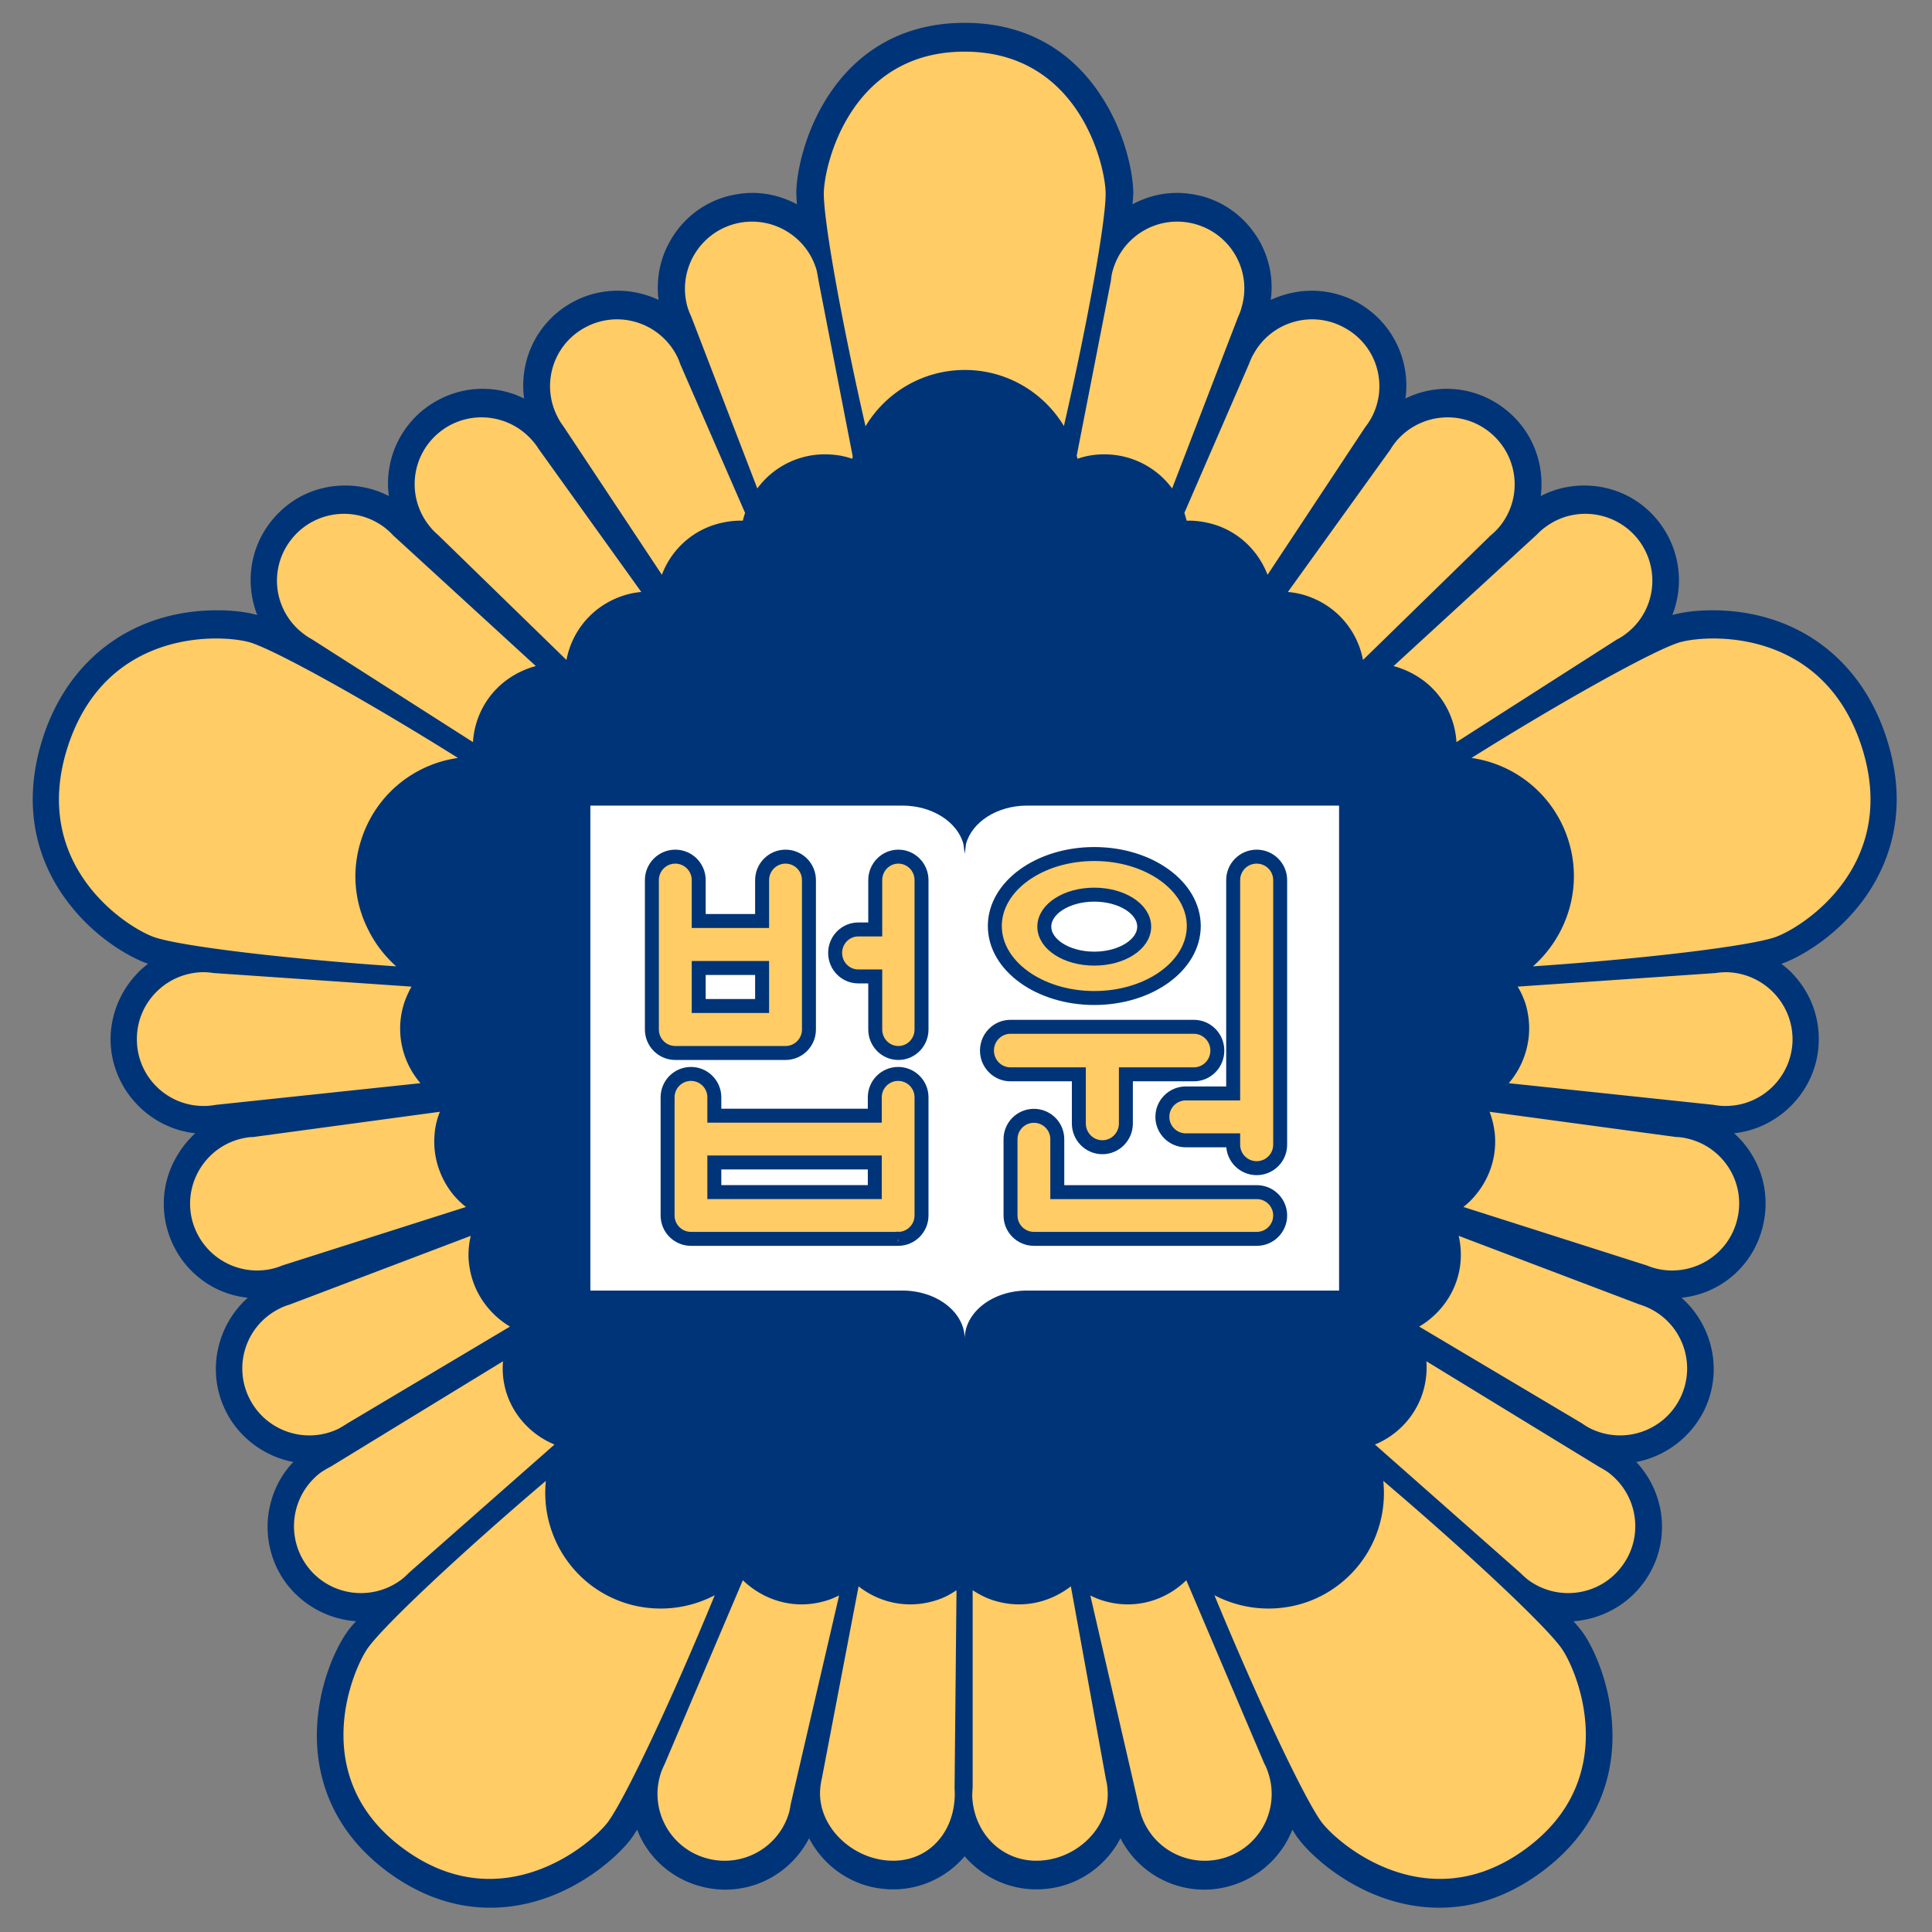 <svg height="200" width="200" xmlns="http://www.w3.org/2000/svg" xmlns:xlink="http://www.w3.org/1999/xlink"><rect width="100%" height="100%" fill="#808080" stroke="none"/><clipPath id="a"><path d="m283-1h714v722h-714z"/></clipPath><g clip-path="url(#a)" fill-rule="evenodd" transform="matrix(.271 0 0 .271 -73.573 2.366)"><path d="m821.301 719.998c-28.328 0-48.912-19.531-53.792-26.325-.743-.849-1.485-2.123-2.334-3.503-3.82 9.66-11.777 17.62-22.493 21.124-3.608 1.167-7.321 1.804-11.141 1.804-13.687 0-25.994-7.748-32.042-19.637-5.623 10.827-16.551 18.576-29.496 19.425-.954.106-1.803.106-2.652.106-10.822 0-20.689-4.883-27.374-12.631-6.578 7.748-16.445 12.631-27.267 12.631-.955 0-1.804 0-2.653-.106-12.944-.85-23.872-8.598-29.495-19.425-6.154 11.889-18.356 19.637-32.042 19.637-3.82 0-7.64-.637-11.247-1.804-9.124-2.972-16.658-9.341-21.008-17.94-.53-1.06-.954-2.122-1.379-3.184-.955 1.487-1.697 2.654-2.334 3.503-4.987 6.794-25.464 26.325-53.793 26.325-13.474 0-26.418-4.458-38.62-13.269-23.554-17.196-28.01-39.168-27.586-54.453.531-18.045 7.746-32.375 11.459-37.471.743-1.167 1.91-2.547 3.501-4.245a36.607 36.607 0 0 1 -26.737-14.543c-5.73-7.748-8.063-17.302-6.684-26.855 1.167-7.43 4.35-14.118 9.443-19.425-11.14-2.123-21.008-9.447-25.994-19.85-7.215-14.86-3.183-32.375 8.594-42.883-15.173-1.593-27.692-12.632-31.194-27.917-2.122-9.447-.424-19.107 4.775-27.28a36.941 36.941 0 0 1 6.366-7.643c-17.825-1.911-31.936-16.984-32.36-35.241-.107-9.659 3.5-18.788 10.185-25.794 1.273-1.38 2.653-2.547 4.138-3.715-6.048-2.017-20.371-9.553-31.193-24.308-9.231-12.419-18.25-33.33-8.913-62.202 9.868-30.359 34.801-48.51 66.525-48.51 5.729 0 11.14.637 15.278 1.805-4.456-11.464-3.077-24.945 4.987-35.348 6.896-9.022 17.294-14.117 28.647-14.117 5.835 0 11.564 1.38 16.657 4.033-1.591-11.676 2.653-23.883 12.202-32.162 6.578-5.626 14.96-8.811 23.554-8.811 5.623 0 11.034 1.274 15.915 3.716-2.016-14.543 4.88-29.403 18.567-36.834 5.199-2.866 11.14-4.352 17.188-4.352 5.517 0 10.822 1.274 15.597 3.503-.955-7.643.424-15.391 4.244-22.185 4.668-8.492 12.413-14.648 21.644-17.302 3.289-.849 6.578-1.38 9.973-1.38 6.048 0 11.883 1.592 16.976 4.352-.106-1.804-.212-3.396-.212-4.458 0-6.263 2.547-22.079 12.096-36.833 8.275-12.844 24.084-28.023 52.201-28.023 28.116 0 43.925 15.179 52.2 28.023 9.655 14.754 12.202 30.57 12.202 36.833 0 1.062-.106 2.654-.318 4.458 5.198-2.76 10.928-4.352 17.082-4.352 3.289 0 6.684.531 9.973 1.38 9.231 2.654 16.87 8.81 21.644 17.302 3.714 6.794 5.199 14.542 4.138 22.185 4.881-2.229 10.186-3.503 15.703-3.503a36.26 36.26 0 0 1 17.188 4.352c13.581 7.431 20.583 22.291 18.567 36.834a35.32 35.32 0 0 1 15.809-3.716c8.7 0 16.976 3.185 23.554 8.811 9.655 8.279 13.793 20.486 12.308 32.162 5.093-2.653 10.716-4.033 16.657-4.033 11.247 0 21.751 5.095 28.647 14.117 5.836 7.643 8.382 17.09 7.215 26.644a38.841 38.841 0 0 1 -2.228 8.704c4.138-1.168 9.549-1.805 15.172-1.805 31.83 0 56.657 18.151 66.525 48.51 9.442 28.872.317 49.783-8.807 62.202-10.928 14.755-25.251 22.291-31.193 24.308h-.106c1.485 1.168 2.971 2.335 4.244 3.715 6.684 7.006 10.292 16.135 10.079 25.794-.318 18.257-14.535 33.33-32.36 35.241 2.546 2.229 4.668 4.777 6.472 7.643 5.199 8.173 6.791 17.833 4.669 27.28-3.396 15.285-15.915 26.324-31.194 27.917 11.883 10.508 15.915 28.023 8.701 42.883-5.093 10.403-14.854 17.727-25.995 19.85 4.987 5.307 8.276 11.995 9.443 19.425 1.379 9.553-.955 19.107-6.79 26.855-6.26 8.492-16.127 13.8-26.631 14.543 1.485 1.698 2.652 3.078 3.501 4.245 3.713 5.096 10.822 19.426 11.353 37.47.53 15.286-3.926 37.259-27.586 54.454-12.096 8.81-25.04 13.269-38.514 13.269" fill="#003478"/><path d="m636.867 598.722c-1.913 1.272-3.932 2.438-6.164 3.286-3.719 1.378-7.545 2.12-11.478 2.12-7.332 0-14.24-2.544-19.767-6.891l-14.028 73.36a25.884 25.884 0 0 0 -.638 4.134c-1.062 13.994 11.797 26.291 25.931 27.245 14.135 1.06 24.444-9.329 25.4-23.322a26.916 26.916 0 0 0 0-4.135zm57.07 72.193-13.391-73.678c-5.633 4.347-12.54 6.891-19.767 6.891-3.932 0-7.864-.742-11.478-2.12-2.232-.848-4.251-2.014-6.27-3.286v75.48c-.106 1.377-.213 2.756-.106 4.134 1.063 14.1 12.221 24.7 26.356 23.64 14.028-.954 26.356-12.933 25.293-27.033a24.575 24.575 0 0 0 -.637-4.028zm60.47-6.043-29.757-69.967c-5.845 5.725-13.816 9.223-22.318 9.223-3.932 0-7.864-.742-11.477-2.12a37.996 37.996 0 0 1 -2.87-1.272l18.386 79.72c.212 1.272.531 2.65.956 3.922 4.358 13.464 18.811 20.778 32.308 16.432 13.39-4.347 20.723-18.764 16.366-32.121a20.535 20.535 0 0 0 -1.594-3.817zm-165.257-62.864c-3.72 1.378-7.546 2.12-11.478 2.12-8.502 0-16.473-3.498-22.424-9.223l-29.757 69.967c-.531 1.166-1.169 2.439-1.594 3.817-4.357 13.357 2.976 27.774 16.473 32.12 13.496 4.347 27.95-2.967 32.307-16.43.425-1.273.638-2.651.85-3.923l18.492-79.72zm-65.253 3.71c-9.352 0-18.279-2.862-25.931-8.375a44.324 44.324 0 0 1 -17.96-40.39c-32.414 27.563-61.427 54.808-67.91 63.713-6.058 8.48-23.593 49.93 13.922 77.07 37.409 27.138 71.629-2.227 77.793-10.601 6.589-9.117 24.231-46.327 40.703-86.505a44.276 44.276 0 0 1 -20.617 5.088zm361.866-52.051c-1.063-.742-2.339-1.484-3.508-2.12l-65.89-40.284c.319 4.558-.319 9.329-2.019 13.781-3.188 8.269-9.671 14.736-17.642 18.022l55.476 48.977a37.93 37.93 0 0 0 3.082 2.756c11.371 8.375 27.419 6.043 35.814-5.3 8.502-11.343 6.058-27.351-5.313-35.832zm-85.87 3.286c1.594 15.16-4.677 30.743-17.961 40.39-7.545 5.513-16.579 8.375-25.931 8.375a44.598 44.598 0 0 1 -20.617-5.088c16.579 40.178 34.22 77.388 40.809 86.505 6.164 8.374 40.385 37.74 77.793 10.6 37.409-27.138 19.98-68.588 13.816-77.07-6.483-8.904-35.496-36.149-67.909-63.712zm131.143-194.317c-1.382 0-2.764.106-4.039.317l-75.774 5.195c1.169 1.908 2.126 4.028 2.87 6.148 3.507 11.026.744 22.581-6.27 30.744l78.218 8.268c1.275.213 2.657.425 4.038.425 14.135.317 25.825-10.92 26.144-25.019.212-14.099-11.053-25.761-25.187-26.079zm51.543-86.293c-14.985-46.009-60.152-42.723-70.035-39.542-10.203 3.392-43.785 21.944-78.962 43.994 17.004 2.438 31.457 14.312 36.877 31.061 5.845 17.916-.106 36.786-13.391 48.553 42.404-2.862 81.726-7.632 92.141-11.025 9.883-3.18 48.355-27.032 33.37-73.041zm-66.741 149.793c-1.381-.318-2.763-.53-4.038-.53l-71.31-9.647c1.062 2.756 1.7 5.619 2.019 8.587.744 8.481-1.913 16.75-7.44 23.322-1.381 1.696-2.975 3.181-4.569 4.453l70.141 22.368c1.275.53 2.551.954 3.932 1.272 13.816 3.074 27.525-5.512 30.607-19.294 3.189-13.781-5.526-27.457-19.342-30.531zm-491.202 168.663c1.169-.848 2.126-1.802 3.082-2.756l55.582-48.977c-7.971-3.286-14.56-9.753-17.748-18.022-1.7-4.452-2.338-9.223-1.913-13.781l-65.89 40.284c-1.275.636-2.445 1.378-3.614 2.12-11.37 8.481-13.709 24.489-5.313 35.832 8.395 11.343 24.443 13.675 35.814 5.3zm476.855-103.784c-1.275-.636-2.55-1.06-3.826-1.485l-68.972-26.184c.85 3.71 1.063 7.633.531 11.555-1.381 9.859-7.333 18.234-15.622 23.11l62.064 36.892c1.063.742 2.232 1.484 3.507 2.12 12.754 6.149 28.057.848 34.221-11.873s.85-27.987-11.903-34.135zm-365.904-378.671 25.187 65.515a32.028 32.028 0 0 1 25.825-13.039c3.613 0 7.121.53 10.415 1.696.106-.318.106-.53.213-.848l-13.072-67.211c-.213-1.272-.425-2.651-.744-4.029-3.932-13.569-18.173-21.414-31.776-17.491-13.497 3.922-21.361 18.021-17.536 31.591.426 1.378.957 2.65 1.488 3.816zm147.51 54.172c3.294-1.166 6.695-1.696 10.202-1.696 10.627 0 20.086 5.088 25.931 13.039l25.187-65.515c.531-1.166 1.063-2.438 1.382-3.816 3.932-13.57-3.933-27.669-17.536-31.591-13.603-3.923-27.737 3.922-31.67 17.491-.425 1.378-.637 2.757-.743 4.029l-13.072 66.893c.106.424.212.742.319 1.166zm-5.208-12.51c9.246-40.39 15.941-78.024 15.941-88.731 0-10.389-9.883-54.277-53.881-54.277s-53.775 43.888-53.775 54.277c0 10.707 6.695 48.447 15.941 88.837 7.652-12.827 21.787-21.52 37.94-21.52 16.048 0 30.076 8.587 37.834 21.414zm46.867 36.15h.957c2.444 0 4.888.318 7.226.848 10.84 2.438 19.024 10.177 22.743 19.824l37.303-56.398c.85-1.06 1.594-2.226 2.338-3.498 6.695-12.403 2.125-27.881-10.415-34.559-12.434-6.785-27.95-2.121-34.646 10.283-.744 1.166-1.169 2.438-1.7 3.71l-24.656 56.822c.319.954.638 2.014.85 2.968zm91.29 61.698c7.227 5.831 11.265 14.206 11.797 22.899l61.32-39.224a19.585 19.585 0 0 0 3.507-2.227c11.265-8.586 13.285-24.594 4.677-35.831-8.609-11.131-24.763-13.252-35.921-4.559-1.169.848-2.126 1.803-3.082 2.757l-54.519 50.037a34.077 34.077 0 0 1 12.221 6.148zm-41.447-31.379c9.459 4.559 15.729 13.251 17.535 22.898l48.781-47.598c1.062-.848 2.019-1.803 2.975-2.863 9.246-10.707 7.971-26.82-2.763-36.043s-26.887-7.951-36.133 2.756c-.85 1.06-1.701 2.12-2.338 3.286l-39.216 54.49c3.932.318 7.652 1.378 11.159 3.074zm-373.768 316.548c1.169-.636 2.338-1.378 3.507-2.12l61.958-36.892c-8.183-4.876-14.134-13.251-15.516-23.11-.638-3.922-.319-7.845.531-11.555l-68.972 26.184c-1.275.425-2.657.849-3.826 1.485-12.753 6.148-18.067 21.414-11.903 34.135s21.468 18.022 34.221 11.873zm21.999-176.614c-4.251-3.816-7.865-8.375-10.522-13.675-5.632-10.919-6.589-23.322-2.763-34.878 5.42-16.749 19.767-28.623 36.878-31.061-35.177-22.05-68.76-40.602-78.962-43.994-9.884-3.181-55.05-6.467-70.036 39.542-14.984 46.009 23.487 69.861 33.37 73.041 10.416 3.393 49.737 8.163 92.035 11.025zm-68.866 52.9 78.112-8.269c-1.595-1.908-3.082-4.028-4.251-6.361-3.826-7.527-4.57-16.219-1.913-24.382.744-2.12 1.7-4.241 2.763-6.149l-75.668-5.194a26.156 26.156 0 0 0 -4.144-.318c-14.135.318-25.4 11.979-25.081 26.079.212 14.099 11.902 25.336 26.037 25.018 1.488 0 2.763-.212 4.145-.424zm33.37-180.007c1.063.849 2.232 1.591 3.4 2.227l61.428 39.224c.531-8.693 4.569-17.068 11.796-22.899 3.613-2.862 7.758-4.982 12.222-6.148l-54.626-50.037c-.85-.954-1.913-1.909-2.975-2.757-11.265-8.693-27.313-6.572-35.921 4.559a25.374 25.374 0 0 0 4.676 35.831zm-12.01 242.659a24.336 24.336 0 0 0 3.933-1.272l70.248-22.368c-1.701-1.272-3.189-2.757-4.676-4.453-5.42-6.572-8.077-14.841-7.333-23.322.212-2.968.956-5.937 2.019-8.587l-71.31 9.647c-1.382 0-2.764.212-4.145.53-13.71 3.074-22.424 16.75-19.342 30.531 3.188 13.782 16.791 22.368 30.607 19.294zm111.59-321.531 37.409 56.398c3.613-9.647 11.903-17.386 22.743-19.824 2.338-.53 4.782-.848 7.12-.848h1.063c.212-.954.531-2.014.85-2.968l-24.762-56.822a22.924 22.924 0 0 0 -1.594-3.71c-6.801-12.404-22.318-17.068-34.752-10.283-12.434 6.678-17.004 22.156-10.308 34.559.637 1.272 1.487 2.438 2.231 3.498zm-47.93 41.345 48.887 47.598c1.806-9.647 8.077-18.339 17.535-22.898 3.507-1.696 7.227-2.756 11.053-3.074l-39.109-54.49c-.744-1.166-1.488-2.226-2.445-3.286-9.246-10.707-25.399-11.979-36.133-2.756s-11.903 25.336-2.657 36.043c.85 1.06 1.913 2.015 2.869 2.863" fill="#fc6"/><path d="m497 299h119.166c11.518 0 21.127 6.32 23.35 14.722l.484 3.716.484-3.716c2.223-8.402 11.832-14.722 23.35-14.722h119.166v185.253h-119.166c-13.163 0-23.834 8.256-23.834 18.439v.308-.308c0-10.183-10.671-18.439-23.834-18.439h-119.166z" fill="#fff"/><g fill="#fc6" stroke="#003478" stroke-miterlimit="8" stroke-width="5.333"><path d="m544.353 435.322v11.314h61.294v-11.313zm-8.926-33.822c4.93 0 8.926 3.999 8.926 8.932v7.027h61.294v-7.027c0-4.933 3.997-8.932 8.927-8.932 4.929 0 8.926 3.999 8.926 8.932v45.136c0 4.933-3.997 8.932-8.927 8.932h.001l-.268-.054-.268.054h-78.612.001-.001c-4.929 0-8.926-3.999-8.926-8.932v-29.178.001-15.959c0-4.933 3.997-8.932 8.927-8.932zm131.004 16c4.932 0 8.931 3.995 8.931 8.924v20.228h76.207c4.933 0 8.931 3.995 8.931 8.924s-3.998 8.924-8.931 8.924h-85.138c-4.933 0-8.931-3.995-8.931-8.924v-29.152c0-4.929 3.999-8.924 8.931-8.924zm-128.038-56.476v14.533h24.214v-14.533zm-8.946-42.524c4.941 0 8.946 4.017 8.946 8.971v15.61h24.214v-15.61c0-4.954 4.006-8.971 8.947-8.971s8.946 4.017 8.946 8.971v57.058c0 4.954-4.005 8.971-8.946 8.971h-42.108c-4.941 0-8.946-4.017-8.946-8.971v-57.058c0-4.954 4.006-8.971 8.947-8.971zm85.214 0c4.882 0 8.839 4.017 8.839 8.971v57.058c0 4.955-3.958 8.971-8.839 8.971-4.882 0-8.84-4.017-8.84-8.971v-20.275h-6.482c-4.881 0-8.839-4.017-8.839-8.972v.001c0-4.955 3.958-8.972 8.839-8.972h6.482v-18.84c0-4.954 3.958-8.971 8.84-8.971z"/><path d="m657.484 383.5h70.032c4.962 0 8.984 4.065 8.984 9.079s-4.022 9.079-8.984 9.079h-25.949v18.763c0 5.014-4.023 9.079-8.985 9.079h.001c-4.962 0-8.985-4.065-8.985-9.079v-18.763h-26.114c-4.962 0-8.984-4.065-8.984-9.079s4.022-9.079 8.984-9.079z"/><path d="m751.524 318.5c4.957 0 8.976 4.012 8.976 8.961v101.078c0 4.949-4.019 8.961-8.976 8.961s-8.976-4.012-8.976-8.961v-1.672l-18.072-.001c-4.957 0-8.976-4.011-8.976-8.96s4.019-8.961 8.976-8.961h18.072v-81.484c0-4.949 4.019-8.961 8.976-8.961zm-62.043 14.518c-10.537 0-19.078 5.472-19.078 12.222s8.541 12.222 19.078 12.222 19.079-5.472 19.079-12.222-8.542-12.222-19.079-12.222zm.019-15.518c20.987 0 38 12.312 38 27.5s-17.013 27.5-38 27.5-38-12.312-38-27.5 17.013-27.5 38-27.5z"/></g></g></svg>